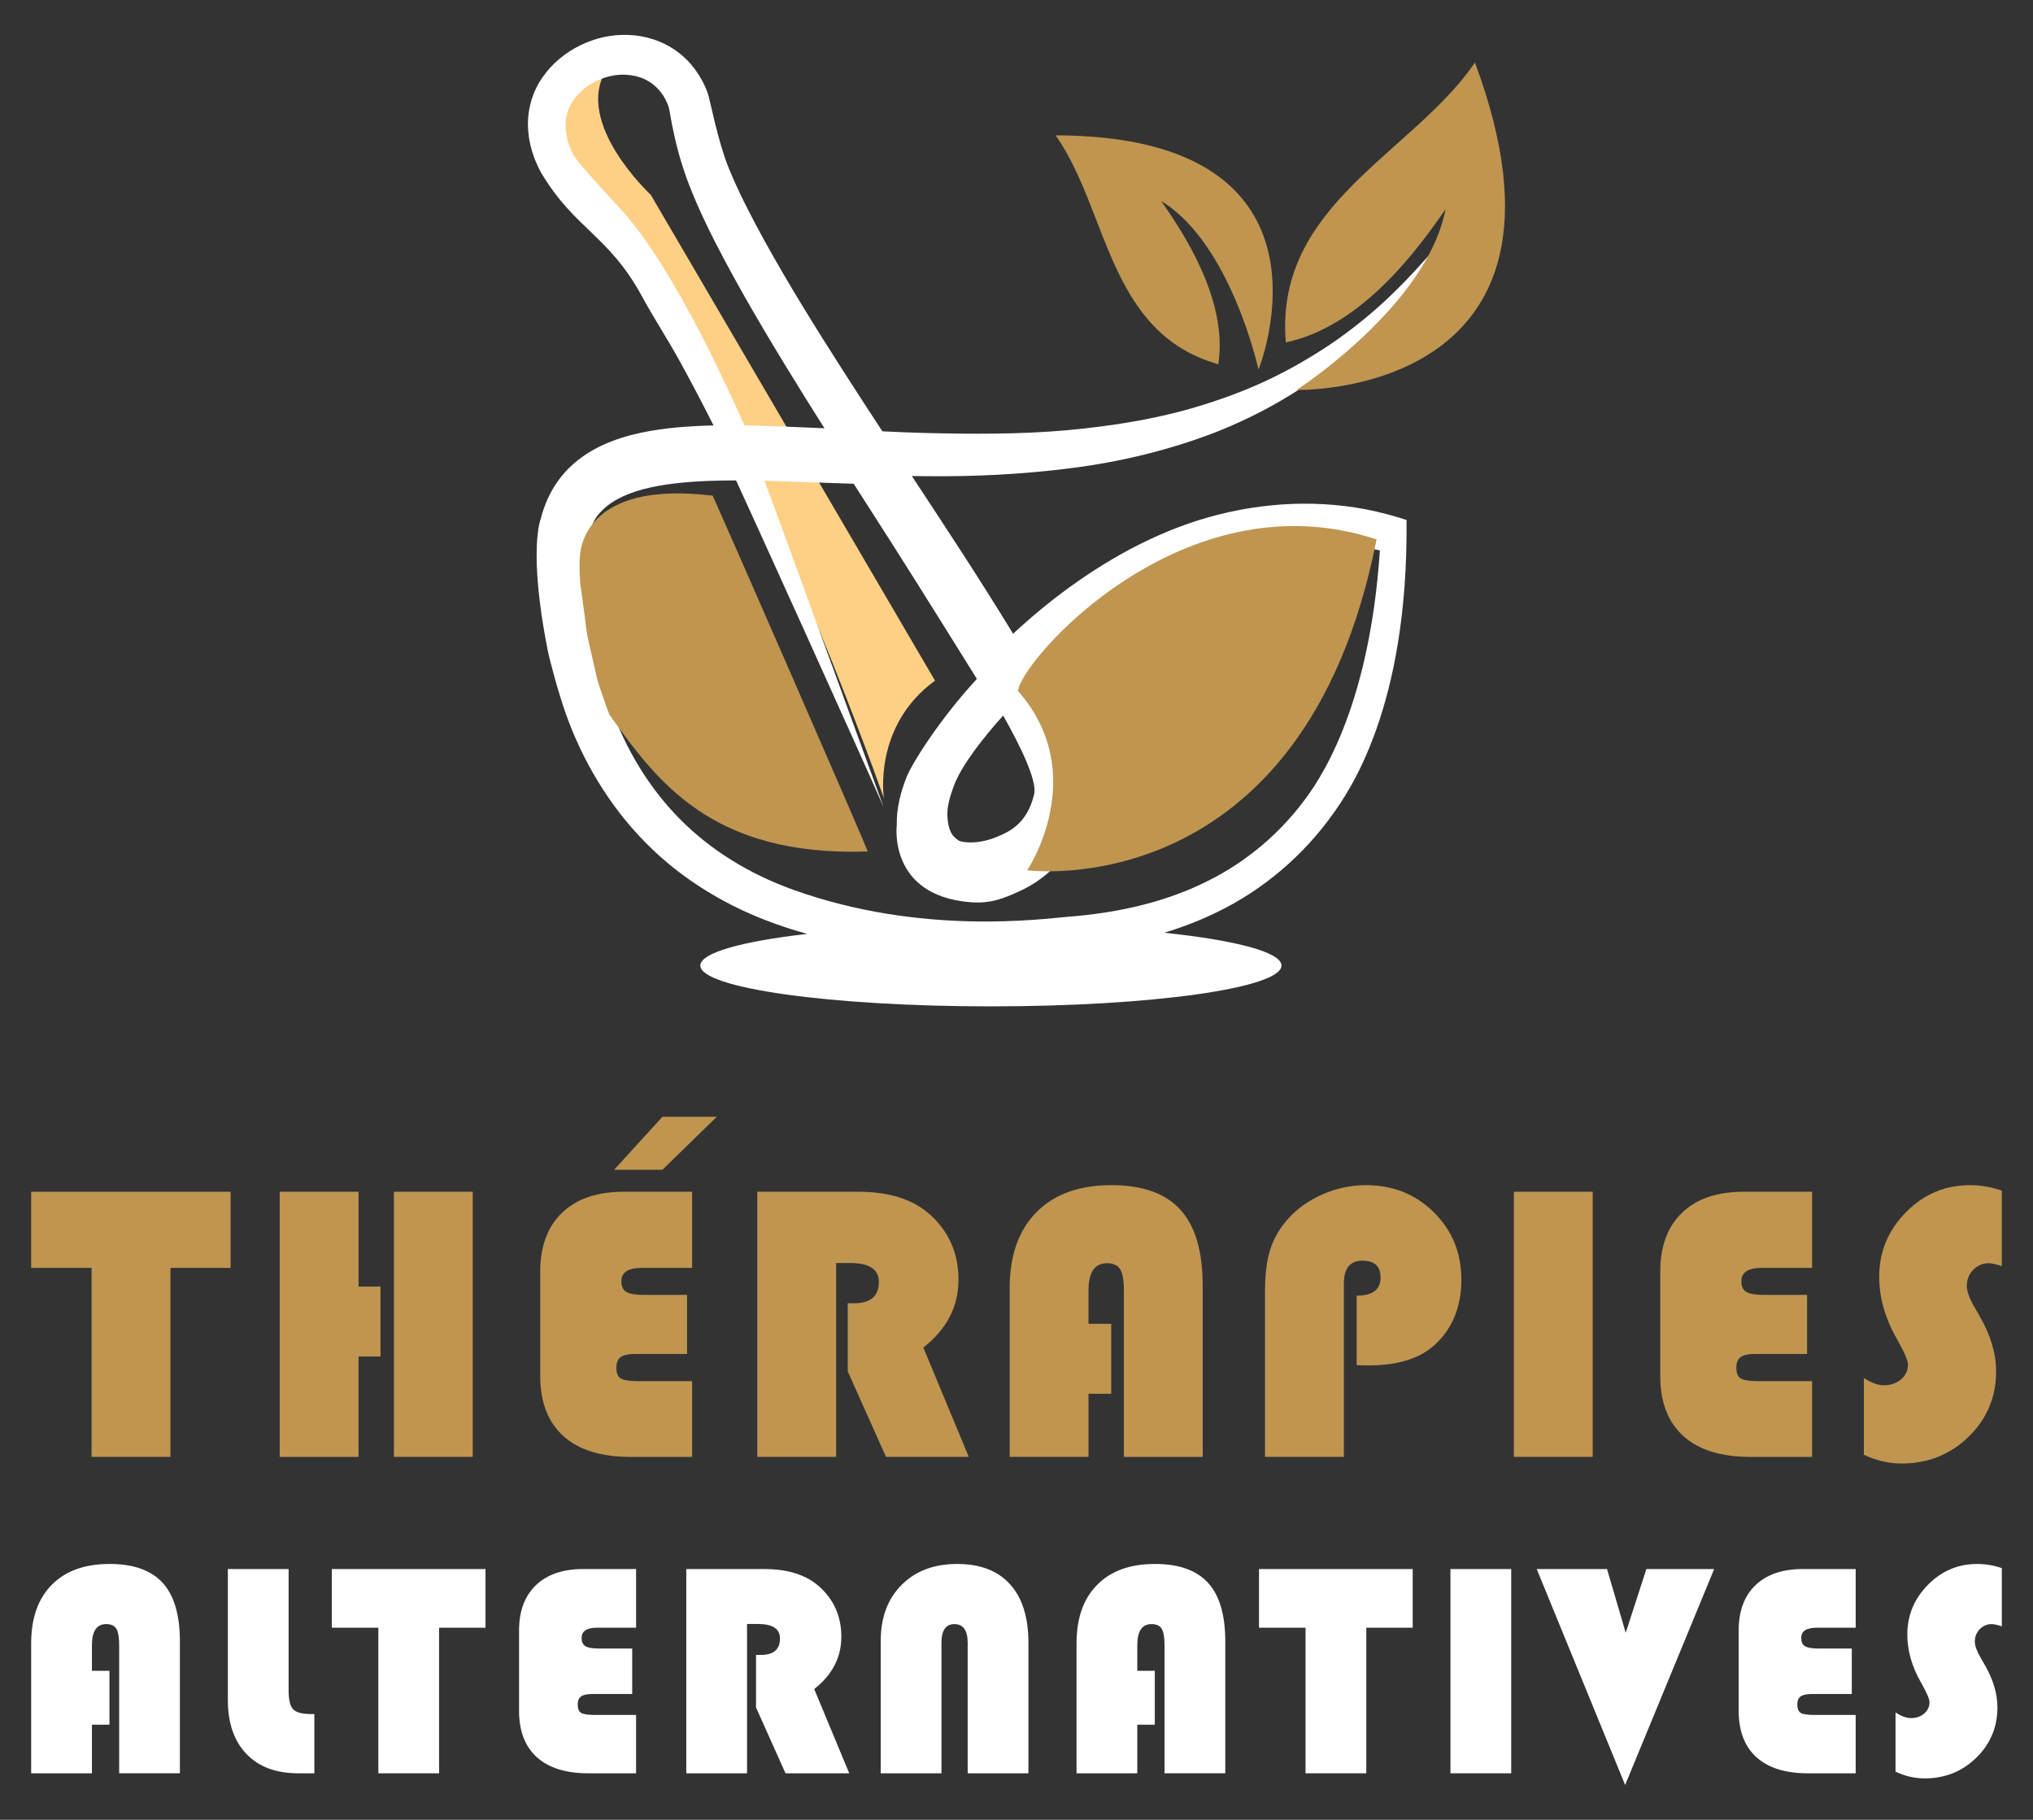 <?xml version="1.0" encoding="utf-8"?>
<!-- Generator: Adobe Illustrator 16.0.0, SVG Export Plug-In . SVG Version: 6.00 Build 0)  -->
<!DOCTYPE svg PUBLIC "-//W3C//DTD SVG 1.1//EN" "http://www.w3.org/Graphics/SVG/1.1/DTD/svg11.dtd">
<svg version="1.1" id="Calque_1" xmlns="http://www.w3.org/2000/svg" xmlns:xlink="http://www.w3.org/1999/xlink" x="0px" y="0px"
	 width="143px" height="128px" viewBox="0 0 143 128" enable-background="new 0 0 143 128" xml:space="preserve">
<rect x="0" y="0" width="143" height="128" fill="#333333" stroke="none"/>
<g>
	<g>
		<g>
			<path fill="#BF9550" d="M11.989,89.18v13.293H6.441V89.18H2.192v-5.355h14.031v5.355H11.989z"/>
			<path fill="#BF9550" d="M26.765,90.493v4.919H25.22v7.062h-5.546V83.825h5.546v6.668H26.765z M33.253,83.825v18.648h-5.547
				V83.825H33.253z"/>
			<path fill="#BF9550" d="M48.329,91.079v4.154h-3.621c-0.491,0-0.84,0.072-1.045,0.218c-0.205,0.146-0.307,0.394-0.307,0.739
				c0,0.393,0.104,0.648,0.313,0.771c0.208,0.124,0.637,0.185,1.284,0.185h3.73v5.328h-4.359c-2.049,0-3.617-0.488-4.7-1.469
				c-1.083-0.978-1.626-2.393-1.626-4.24v-7.311c0-1.785,0.514-3.17,1.538-4.154c1.024-0.983,2.466-1.475,4.325-1.475h4.822v5.355
				h-3.539c-0.957,0-1.436,0.311-1.436,0.93c0,0.365,0.115,0.618,0.343,0.758c0.228,0.142,0.634,0.211,1.216,0.211H48.329z
				 M50.418,78.551l-3.824,3.729h-3.401l3.401-3.729H50.418z"/>
			<path fill="#BF9550" d="M58.813,88.838v13.635h-5.547V83.825h7.119c2.166,0,3.85,0.537,5.041,1.611
				c1.328,1.203,1.994,2.729,1.994,4.578c0,1.885-0.824,3.475-2.473,4.768l3.197,7.691h-5.822l-2.691-6.01v-4.796h0.439
				c1.162,0,1.748-0.501,1.748-1.503c0-0.883-0.674-1.326-2.02-1.326H58.813z"/>
			<path fill="#BF9550" d="M78.163,93.116v4.918h-1.598v4.439h-5.545V90.616c0-2.296,0.623-4.079,1.881-5.35
				c1.25-1.271,3.008-1.906,5.279-1.906c2.184,0,3.801,0.576,4.85,1.729c1.045,1.151,1.568,2.932,1.568,5.335v12.05h-5.545V90.792
				c0-0.727-0.086-1.232-0.262-1.517c-0.172-0.281-0.482-0.423-0.926-0.423c-0.867,0-1.301,0.646-1.301,1.939v2.324H78.163z"/>
			<path fill="#BF9550" d="M95.427,96.024v-4.891c1.122,0,1.681-0.426,1.681-1.284c0-0.783-0.426-1.175-1.284-1.175
				c-0.865,0-1.297,0.538-1.297,1.612v12.187h-5.547V90.86c0-1.201,0.119-2.188,0.361-2.956c0.24-0.771,0.654-1.487,1.238-2.152
				c0.654-0.738,1.475-1.321,2.457-1.749c0.986-0.429,2.002-0.643,3.049-0.643c1.894,0,3.485,0.637,4.774,1.912
				s1.932,2.855,1.932,4.742c0,1.83-0.58,3.314-1.734,4.453c-1.057,1.047-2.652,1.572-4.78,1.572L95.427,96.024z"/>
			<path fill="#BF9550" d="M112.031,83.825v18.648h-5.547V83.825H112.031z"/>
			<path fill="#BF9550" d="M127.109,91.079v4.154h-3.619c-0.494,0-0.844,0.072-1.047,0.218c-0.207,0.146-0.309,0.394-0.309,0.739
				c0,0.393,0.105,0.648,0.314,0.771c0.209,0.124,0.637,0.185,1.283,0.185h3.73v5.328h-4.359c-2.047,0-3.613-0.488-4.697-1.469
				c-1.088-0.978-1.625-2.393-1.625-4.24v-7.311c0-1.785,0.512-3.17,1.535-4.154c1.023-0.983,2.467-1.475,4.324-1.475h4.822v5.355
				h-3.539c-0.957,0-1.434,0.311-1.434,0.93c0,0.365,0.111,0.618,0.34,0.758c0.229,0.142,0.635,0.211,1.217,0.211H127.109z"/>
			<path fill="#BF9550" d="M140.807,83.743v5.314c-0.404-0.137-0.713-0.205-0.932-0.205c-0.416,0-0.777,0.156-1.08,0.465
				c-0.299,0.311-0.451,0.684-0.451,1.121c0,0.372,0.166,0.847,0.494,1.421l0.422,0.737c0.766,1.33,1.146,2.613,1.146,3.853
				c0,1.813-0.643,3.349-1.932,4.605c-1.289,1.255-2.863,1.885-4.721,1.885c-0.893,0-1.775-0.205-2.65-0.614v-5.397
				c0.529,0.337,0.996,0.506,1.406,0.506c0.484,0,0.887-0.139,1.211-0.416c0.324-0.278,0.482-0.628,0.482-1.046
				c0-0.273-0.256-0.871-0.777-1.791c-0.828-1.455-1.244-2.914-1.244-4.371c0-1.758,0.627-3.272,1.881-4.543
				c1.25-1.271,2.746-1.906,4.488-1.906C139.316,83.36,140.066,83.488,140.807,83.743z"/>
		</g>
		<g>
			<path fill="#FFFFFF" d="M7.698,117.519v3.789H6.466v3.421H2.192v-9.136c0-1.769,0.482-3.143,1.447-4.12
				c0.966-0.98,2.32-1.469,4.068-1.469c1.686,0,2.93,0.443,3.737,1.332c0.806,0.886,1.21,2.258,1.21,4.109v9.283H8.382v-8.999
				c0-0.562-0.066-0.95-0.199-1.169c-0.135-0.217-0.373-0.326-0.716-0.326c-0.667,0-1.001,0.5-1.001,1.495v1.789H7.698z"/>
			<path fill="#FFFFFF" d="M16.029,110.362h4.272v8.537c0,0.666,0.107,1.11,0.321,1.33c0.214,0.222,0.638,0.333,1.269,0.333h0.221
				v4.167h-1.137c-1.557,0-2.771-0.454-3.641-1.362c-0.871-0.909-1.306-2.171-1.306-3.784V110.362z"/>
			<path fill="#FFFFFF" d="M30.885,114.489v10.24h-4.272v-10.24h-3.275v-4.127h10.811v4.127H30.885z"/>
			<path fill="#FFFFFF" d="M44.468,115.952v3.199h-2.789c-0.379,0-0.648,0.057-0.805,0.168c-0.158,0.112-0.238,0.303-0.238,0.568
				c0,0.303,0.082,0.5,0.242,0.596c0.162,0.094,0.492,0.142,0.99,0.142h2.873v4.104h-3.357c-1.578,0-2.787-0.377-3.621-1.13
				c-0.834-0.755-1.254-1.844-1.254-3.271v-5.63c0-1.376,0.396-2.442,1.186-3.2c0.789-0.757,1.9-1.137,3.332-1.137h3.715v4.127
				h-2.727c-0.736,0-1.104,0.238-1.104,0.715c0,0.279,0.087,0.477,0.264,0.585c0.175,0.108,0.487,0.163,0.936,0.163H44.468z"/>
			<path fill="#FFFFFF" d="M52.546,114.224v10.505h-4.273v-14.367h5.484c1.67,0,2.963,0.414,3.883,1.242
				c1.025,0.927,1.539,2.102,1.539,3.526c0,1.452-0.639,2.677-1.908,3.673l2.465,5.926h-4.484l-2.074-4.631v-3.695h0.338
				c0.896,0,1.347-0.385,1.347-1.157c0-0.681-0.519-1.021-1.559-1.021H52.546z"/>
			<path fill="#FFFFFF" d="M61.95,124.729v-9.325c0-1.635,0.49-2.944,1.469-3.927c0.977-0.982,2.283-1.473,3.908-1.473
				c1.621,0,2.861,0.477,3.723,1.432c0.859,0.954,1.289,2.325,1.289,4.114v9.179h-4.273v-9.179c0-0.876-0.314-1.315-0.938-1.315
				c-0.602,0-0.906,0.439-0.906,1.315v9.179H61.95z"/>
			<path fill="#FFFFFF" d="M81.228,117.519v3.789h-1.232v3.421h-4.273v-9.136c0-1.769,0.48-3.143,1.451-4.12
				c0.963-0.98,2.316-1.469,4.063-1.469c1.688,0,2.93,0.443,3.74,1.332c0.805,0.886,1.209,2.258,1.209,4.109v9.283h-4.273v-8.999
				c0-0.562-0.068-0.95-0.201-1.169c-0.131-0.217-0.373-0.326-0.715-0.326c-0.668,0-1,0.5-1,1.495v1.789H81.228z"/>
			<path fill="#FFFFFF" d="M96.104,114.489v10.24h-4.273v-10.24h-3.273v-4.127h10.81v4.127H96.104z"/>
			<path fill="#FFFFFF" d="M106.297,110.362v14.367h-4.273v-14.367H106.297z"/>
			<path fill="#FFFFFF" d="M120.574,110.362l-6.262,15.189l-6.221-15.189h4.947l1.314,4.484l1.453-4.484H120.574z"/>
			<path fill="#FFFFFF" d="M130.254,115.952v3.199h-2.791c-0.379,0-0.648,0.057-0.803,0.168c-0.16,0.112-0.238,0.303-0.238,0.568
				c0,0.303,0.08,0.5,0.242,0.596c0.158,0.094,0.492,0.142,0.988,0.142h2.875v4.104h-3.359c-1.578,0-2.787-0.377-3.621-1.13
				c-0.832-0.755-1.25-1.844-1.25-3.271v-5.63c0-1.376,0.391-2.442,1.182-3.2c0.791-0.757,1.9-1.137,3.332-1.137h3.717v4.127h-2.725
				c-0.738,0-1.105,0.238-1.105,0.715c0,0.279,0.084,0.477,0.26,0.585s0.488,0.163,0.939,0.163H130.254z"/>
			<path fill="#FFFFFF" d="M140.807,110.297v4.096c-0.313-0.105-0.551-0.158-0.719-0.158c-0.324,0-0.6,0.119-0.832,0.358
				c-0.229,0.238-0.346,0.525-0.346,0.862c0,0.289,0.125,0.653,0.379,1.096l0.326,0.569c0.59,1.022,0.883,2.013,0.883,2.967
				c0,1.396-0.496,2.579-1.488,3.548c-0.992,0.968-2.205,1.453-3.637,1.453c-0.688,0-1.367-0.158-2.043-0.475v-4.158
				c0.408,0.26,0.77,0.391,1.086,0.391c0.371,0,0.684-0.108,0.93-0.322c0.25-0.212,0.375-0.482,0.375-0.805
				c0-0.21-0.199-0.67-0.602-1.379c-0.639-1.122-0.959-2.246-0.959-3.369c0-1.354,0.484-2.521,1.449-3.498
				c0.965-0.98,2.119-1.469,3.457-1.469C139.658,110.004,140.238,110.102,140.807,110.297z"/>
		</g>
	</g>
	<g>
		<path id="XMLID_33_" fill="#FDD085" d="M42.631,4.942c-2.272,3.746,3.144,8.761,3.144,8.761s18.822,32.163,19.992,34.17
			c-4.396,3.209-3.594,8.272-3.594,8.272s-7.196-20.531-15.855-35.653c-1.014-1.77-1.591-3.582-2.748-4.623
			C36.897,9.857,38.221,7.497,42.631,4.942z"/>
		<path id="XMLID_27_" fill="#FFFFFF" d="M98.934,36.573c-0.215-0.066-0.763-0.235-0.763-0.235h-0.003
			c-3.729-1.119-7.826-1.184-11.707-0.32c-3.897,0.847-7.513,2.672-10.715,4.919c-1.587,1.109-3.079,2.333-4.485,3.64
			c-2.303-3.775-4.715-7.443-7.123-11.095c0.285,0.003,0.57,0.008,0.855,0.01c3.418,0.042,6.868-0.117,10.301-0.559
			c3.432-0.429,6.841-1.244,10.093-2.483c3.241-1.266,6.304-3.015,8.946-5.24c2.664-2.202,4.868-4.885,6.623-7.781
			c-1.095,1.298-2.247,2.528-3.47,3.673c-1.226,1.144-2.536,2.182-3.907,3.114c-1.377,0.924-2.809,1.75-4.295,2.46
			c-1.485,0.712-3.029,1.286-4.594,1.783c-3.137,0.988-6.402,1.504-9.688,1.806c-3.291,0.289-6.616,0.27-9.956,0.189
			c-0.991-0.026-1.983-0.068-2.979-0.116c-0.89-1.355-1.772-2.712-2.646-4.075c-2.011-3.14-3.982-6.299-5.754-9.523
			c-0.879-1.614-1.725-3.242-2.395-4.887c-0.81-1.99-1.318-4.833-1.512-5.371c-0.406-1.073-1.127-2.133-2.139-2.864
			c-1.004-0.74-2.23-1.117-3.409-1.161c-1.187-0.049-2.341,0.216-3.376,0.721c-1.035,0.502-1.971,1.252-2.658,2.237
			c-0.699,0.976-1.069,2.223-1.043,3.42c0.021,1.204,0.393,2.326,0.911,3.284c2.378,4.015,4.771,4.408,7.126,8.754
			c0.875,1.611,1.904,3.156,2.783,4.79c0.771,1.404,1.512,2.827,2.236,4.263c-0.146,0.003-0.289,0.006-0.436,0.009
			c-1.754,0.064-3.543,0.197-5.388,0.671c-0.919,0.246-1.855,0.582-2.757,1.106c-0.898,0.518-1.754,1.25-2.387,2.152
			c-0.578,0.813-0.96,1.73-1.19,2.636c0,0-0.9,2.152,0.482,9.191c0.151,0.767,0.749,2.992,1.264,4.455
			c1.19,3.37,3.097,6.577,5.675,9.168c2.572,2.604,5.787,4.503,9.156,5.69c0.717,0.256,1.44,0.481,2.168,0.683
			c-4.588,0.526-7.517,1.329-7.517,2.227c0,1.585,9.151,2.871,20.438,2.871c11.289,0,20.439-1.286,20.439-2.871
			c0-0.944-3.241-1.782-8.244-2.307c1.266-0.385,2.509-0.861,3.713-1.451c3.242-1.564,6.084-3.993,8.16-6.917
			C94.807,55.769,99.078,49.872,98.934,36.573z M70.562,50.328c0.26,0.481,2.472,4.279,2.18,5.531
			c-0.502,2.148-1.869,2.673-2.505,2.955c-0.632,0.282-1.346,0.443-1.981,0.44c-0.314,0.003-0.609-0.046-0.793-0.114
			c-0.36-0.248-0.773-0.53-0.826-1.787c-0.024-0.61,0.182-1.325,0.444-2.049C67.78,53.375,70.33,50.59,70.562,50.328z M67.29,59.059
			c-0.001,0-0.003,0-0.004,0l0,0C67.287,59.059,67.287,59.059,67.29,59.059L67.29,59.059z M49.888,24.653
			c-0.848-1.69-1.746-3.361-2.723-5.006c-0.988-1.639-2.02-3.265-3.369-4.78c-0.156-0.194-3.082-3.285-3.459-3.966
			c-0.723-1.395-0.765-2.848,0.055-3.936c0.789-1.089,2.314-1.809,3.697-1.702c1.393,0.084,2.473,0.89,2.946,2.261
			c0.109,0.348,0.36,2.688,1.425,5.447c0.711,1.84,1.568,3.559,2.461,5.244c1.793,3.368,3.752,6.595,5.74,9.791
			c0.441,0.707,0.885,1.412,1.328,2.115c-1.012-0.053-4.76-0.195-5.623-0.205C51.573,28.15,50.747,26.396,49.888,24.653z
			 M68.215,63.456c1.482,0.125,2.39-0.273,3.466-0.756c1.07-0.483,2.064-1.199,2.859-2.128c0.395-0.466,3.82-4.427-1.246-12.463
			c1.461-1.415,12.65-11.815,23.766-9.395c-0.756,11.417-4.418,16.386-5.373,17.656c-1.914,2.539-4.428,4.555-7.309,5.872
			c-2.875,1.337-6.061,1.998-9.297,2.244c-1.621,0.122-10.261,1.367-19.361-1.93c-2.988-1.082-5.721-2.74-7.907-4.957
			c-2.187-2.212-3.829-4.951-4.882-7.954c-0.515-1.478-0.865-2.973-1.232-4.562c-1.592-6.878,0.382-8.876,0.382-8.876
			c0.677-0.852,1.796-1.429,3.122-1.787c1.432-0.382,3.034-0.529,4.654-0.596c0.635-0.021,1.273-0.032,1.918-0.033
			c0.402,0.829,8.887,19.554,10.383,22.995c0,0-8.135-22.377-8.387-22.972c0.348,0.007,4.522,0.155,6.277,0.212
			c0.881,1.376,1.762,2.749,2.641,4.123c2.014,3.153,5.998,9.558,6.024,9.603c-2.562,2.772-4.517,5.858-4.933,6.877
			c-0.403,1.019-0.723,2.145-0.703,3.413C63.077,58.043,62.452,62.969,68.215,63.456z"/>
		<g>
			<path id="XMLID_26_" fill="#BF9550" d="M61.036,59.891c-0.285-0.825-10.222-23.554-10.908-25.027
				c-9.193-1.12-9.32,3.973-9.34,4.338c-0.029,0.371-0.023,0.672-0.017,1.076l0.038,0.633l0.008,0.157
				c0-0.044,0.012,0.075,0.018,0.104l0.041,0.303l0.163,1.212c0.129,0.803,0.167,1.629,0.359,2.414l0.536,2.364
				c0.174,0.791,0.496,1.523,0.734,2.291c0.063,0.175,0.135,0.345,0.199,0.516C46.163,54.87,49.997,60.269,61.036,59.891z"/>
			<path id="XMLID_25_" fill="#BF9550" d="M96.827,37.943c-5.115,25.876-24.574,23.27-24.574,23.27s4.514-6.722-0.646-12.613
				C71.786,46.496,83.187,33.428,96.827,37.943z"/>
			<path id="XMLID_24_" fill="#BF9550" d="M91.21,27.427c0,0,21.298,0.533,12.538-23.027c-4.414,6.443-14.109,9.986-13.306,19.683
				c5.43-1.134,9.427-6.752,11.232-9.361C100.388,21.492,91.21,27.427,91.21,27.427z"/>
			<path id="XMLID_23_" fill="#BF9550" d="M88.524,25.998c0,0,6.629-16.427-14.271-16.479c3.73,5.317,3.661,13.897,11.443,16.102
				c0.701-4.558-2.508-9.311-4.012-11.477C86.58,17.119,88.524,25.998,88.524,25.998z"/>
		</g>
	</g>
</g>
</svg>
